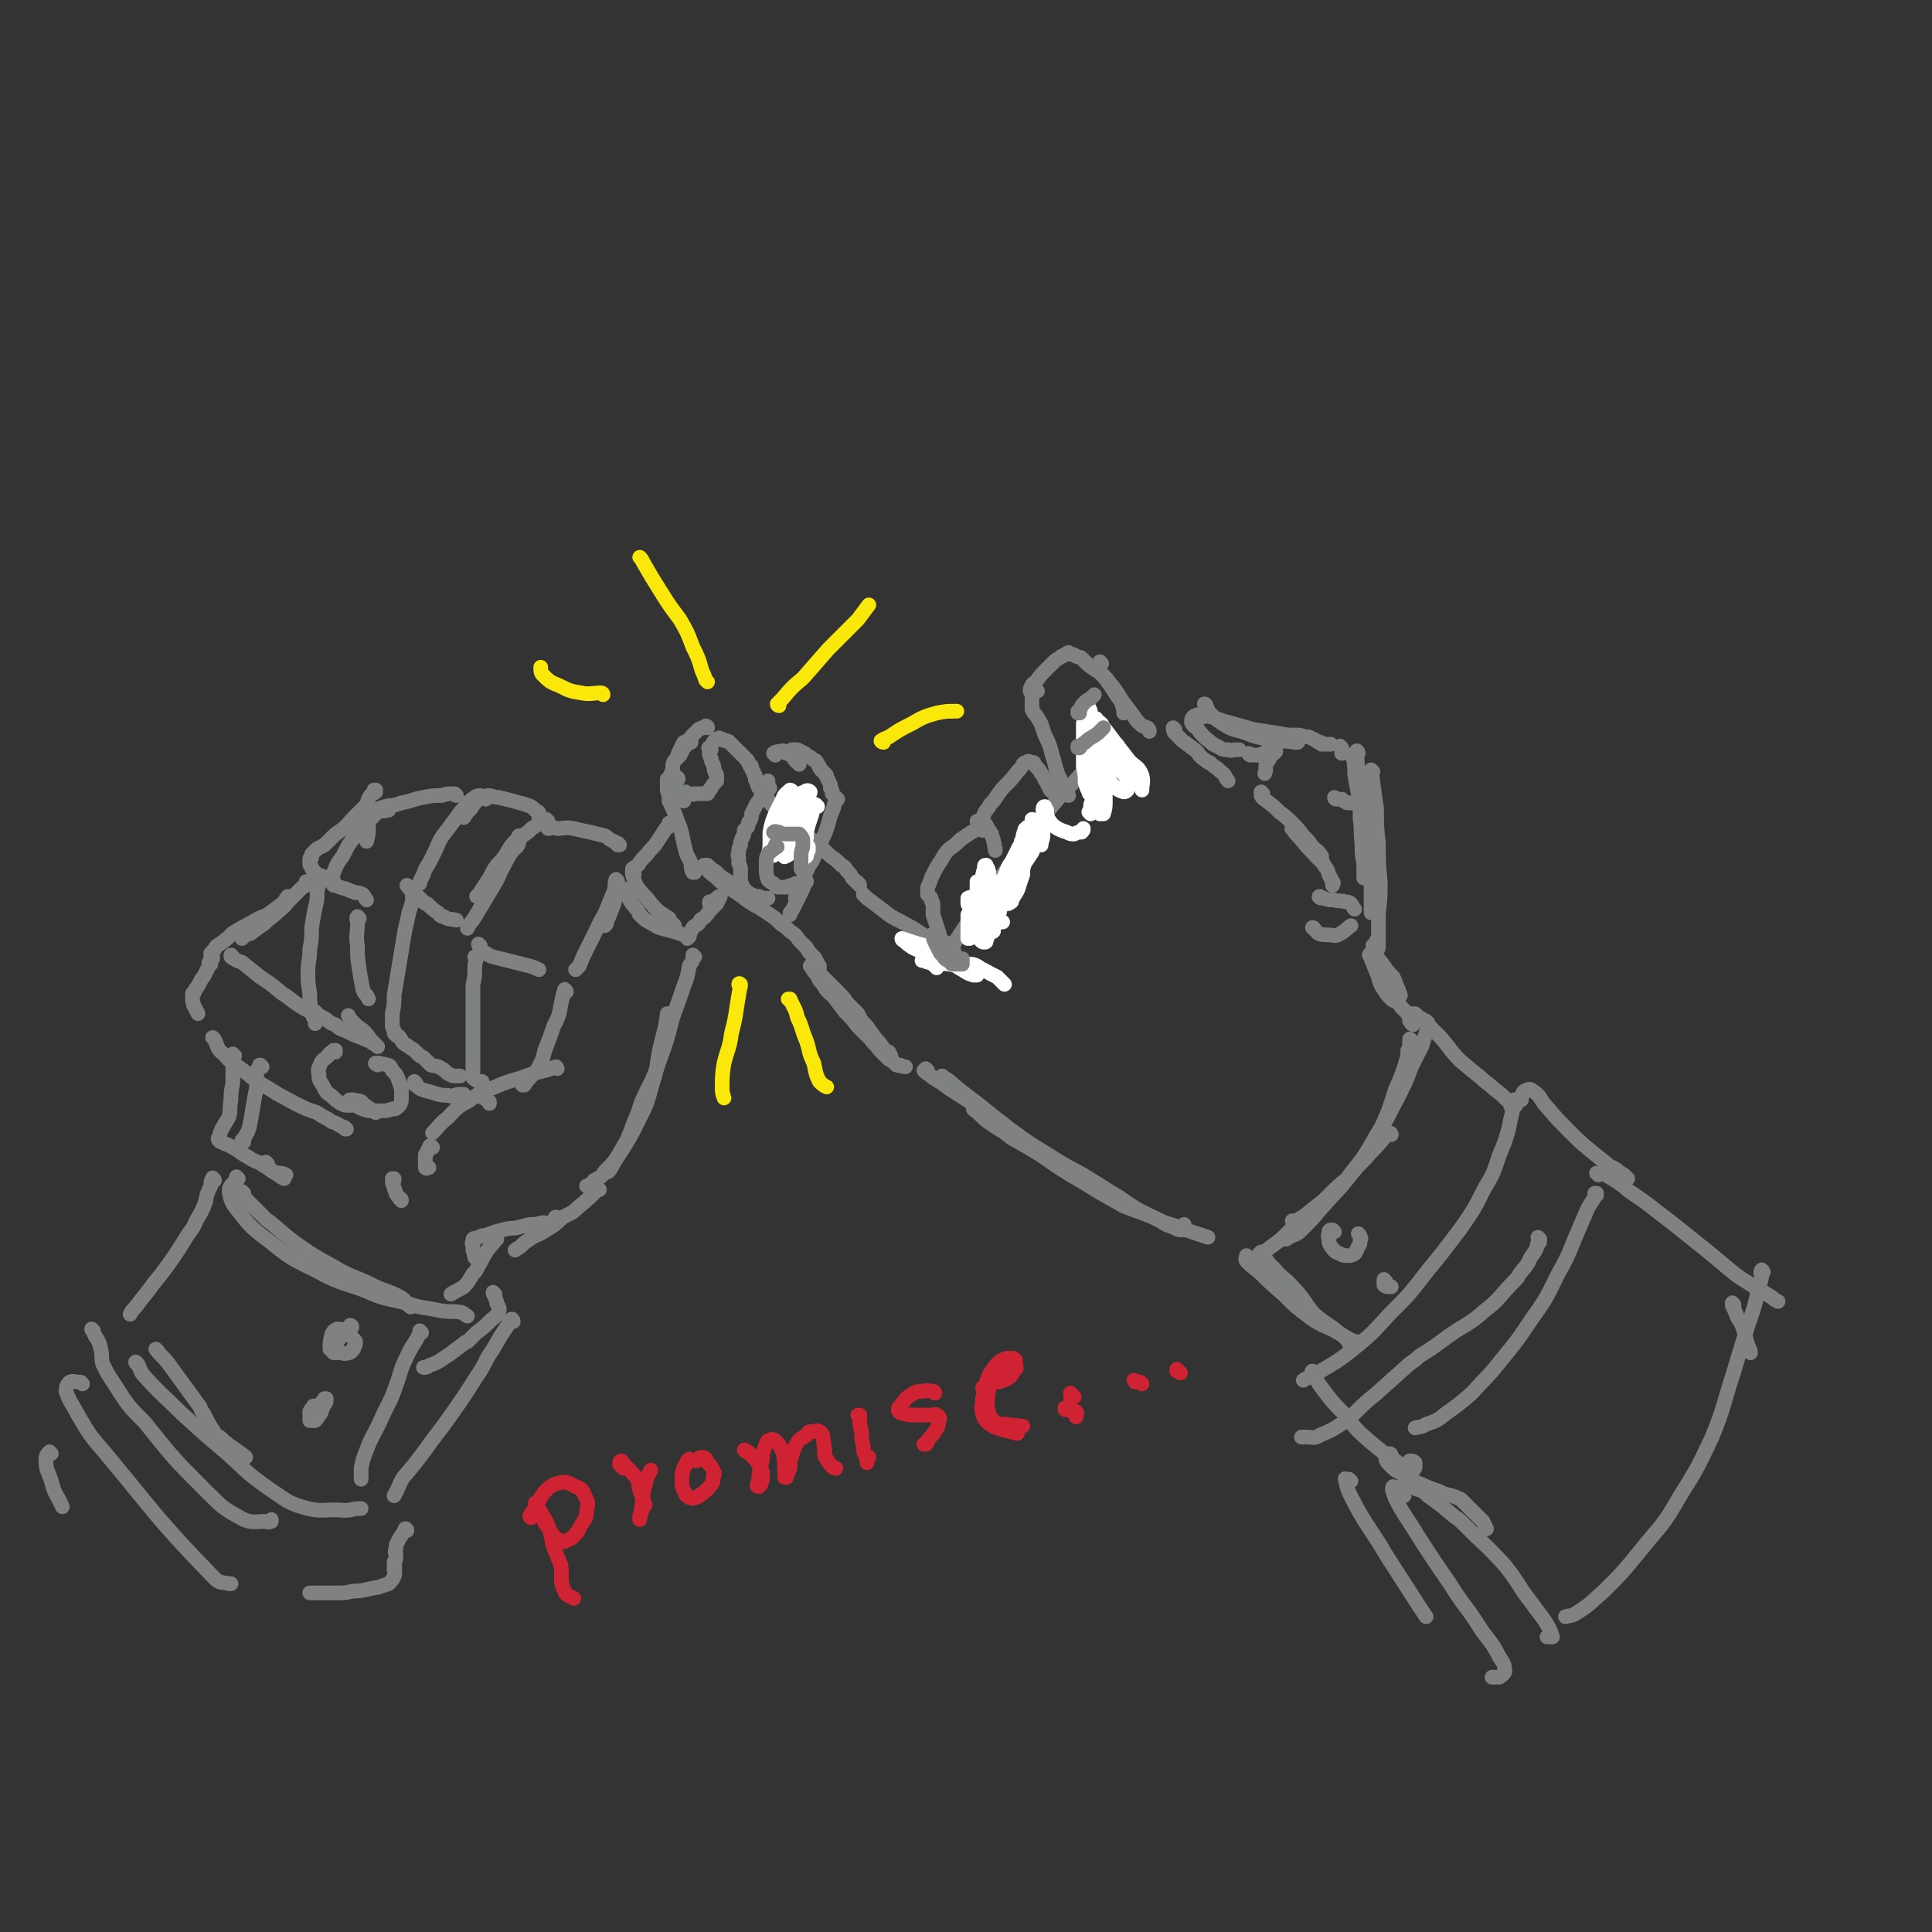 <svg viewBox='0 0 1054 1054' version='1.1' xmlns='http://www.w3.org/2000/svg' xmlns:xlink='http://www.w3.org/1999/xlink'><rect x="0" y="0" width="1054" height="1054" fill="#333333" stroke="none"/><g fill='none' stroke='rgb(128,130,130)' stroke-width='8' stroke-linecap='round' stroke-linejoin='round'><path d='M610,407c0,0 0,-1 -1,-1 0,0 1,0 0,1 -1,1 -2,0 -3,1 -4,3 -4,3 -7,5 -4,5 -4,5 -9,9 -6,7 -7,7 -13,14 -9,11 -9,12 -17,24 -11,14 -11,15 -22,29 -8,13 -9,12 -17,25 -4,5 -3,6 -6,12 0,0 0,0 0,0 '/><path d='M515,521c0,0 -1,-1 -1,-1 0,0 0,1 0,1 0,0 0,1 0,0 0,0 0,0 0,0 0,-2 0,-2 -1,-3 -1,-2 -2,-2 -4,-4 -3,-2 -3,-3 -7,-5 -4,-3 -5,-3 -10,-6 -6,-3 -6,-3 -11,-7 -4,-3 -4,-3 -8,-6 -1,-1 -1,-1 -2,-2 '/><path d='M469,483c0,0 0,-1 -1,-1 0,0 0,0 0,0 0,0 0,-1 -1,-1 -1,-1 -1,-1 -2,-2 -1,-2 -1,-2 -3,-4 -1,-2 -1,-2 -3,-3 -3,-3 -3,-3 -6,-5 -3,-3 -3,-3 -7,-6 -3,-3 -3,-3 -6,-5 -3,-2 -3,-2 -6,-4 0,0 0,0 0,-1 '/><path d='M429,447c0,0 -1,-1 -1,-1 0,0 0,0 1,0 0,0 0,0 0,0 0,1 -1,0 -1,0 0,0 1,0 1,0 0,0 0,0 -1,0 0,-1 0,-1 0,-2 -1,0 -1,0 -2,0 0,-1 0,-1 -1,-1 -1,-1 -1,-1 -1,-1 -1,-1 -1,-1 -2,-2 -1,-1 -1,-1 -2,-2 -1,-1 0,-1 -1,-2 -1,0 -1,0 -1,-1 -1,-1 -1,-1 -2,-2 0,-1 0,-1 0,-2 -1,-1 -1,0 -2,-1 -1,-2 -1,-2 -1,-4 -1,0 -1,-1 -1,-1 0,-1 0,-1 0,-2 -1,-1 -1,-1 -1,-2 -1,-1 -1,-1 -1,-3 -1,0 -1,0 -1,-1 -1,-1 -1,-1 -1,-2 -1,-1 -1,-1 -2,-2 -1,-1 -1,-1 -2,-2 -1,-1 -1,-1 -2,-2 -1,-1 -1,-1 -2,-2 -1,-1 -1,-1 -2,-2 -1,-1 -1,-1 -3,-1 -1,-1 -1,-1 -2,-1 0,0 -1,-1 -1,0 -2,0 -2,1 -3,2 0,0 0,0 0,0 '/><path d='M386,397c0,0 -1,-1 -1,-1 0,0 1,0 1,1 0,0 0,0 -1,0 0,0 0,0 0,0 0,0 0,0 -1,0 0,0 0,0 -1,0 -1,1 -1,0 -2,1 -1,1 -1,1 -2,2 -2,2 -2,2 -3,4 -1,2 -1,2 -3,4 -1,2 -1,2 -2,4 0,0 0,0 -1,1 '/><path d='M377,405c0,0 0,-1 -1,-1 0,0 0,0 0,0 -1,0 -1,0 -1,0 -1,1 -1,1 -2,1 -1,2 -1,2 -2,4 -1,2 -1,2 -2,5 -2,2 -2,2 -2,6 -1,2 -1,2 -2,5 0,3 0,3 0,5 0,2 0,2 0,4 1,2 1,2 1,3 1,1 1,1 1,2 '/><path d='M365,426c0,0 -1,-1 -1,-1 0,0 0,0 0,1 0,0 0,0 0,0 0,1 0,1 0,1 0,2 0,2 0,4 1,3 1,3 1,6 2,4 2,4 4,9 1,4 2,4 3,9 1,5 1,5 2,9 1,4 2,4 3,7 0,3 0,3 1,5 0,0 1,0 1,0 0,0 0,0 -1,0 '/><path d='M387,473c0,0 -1,-1 -1,-1 0,0 0,0 0,1 4,2 4,2 7,5 3,2 3,2 6,4 1,1 1,1 2,2 '/><path d='M386,473c0,0 -1,0 -1,-1 0,0 1,1 1,1 -1,0 -1,0 -2,-1 0,0 0,1 0,1 0,0 1,0 1,0 2,3 2,3 5,5 3,3 3,3 7,6 5,3 5,3 9,6 4,3 4,3 8,5 3,2 3,2 6,4 3,2 3,2 6,5 3,2 3,2 5,4 3,2 3,2 5,5 2,2 2,2 4,4 1,2 1,2 2,3 0,0 0,0 1,1 1,1 1,1 1,1 1,1 1,1 1,2 1,1 1,1 1,2 1,0 0,1 1,1 0,1 0,1 0,1 '/><path d='M446,528c-1,0 -1,-1 -1,-1 -1,0 0,0 0,1 0,0 0,-1 -1,0 0,0 0,0 0,0 1,1 0,1 1,1 1,2 1,2 3,3 2,2 2,2 4,4 3,3 3,3 5,5 3,3 3,3 5,6 3,3 3,3 6,6 2,4 2,4 5,7 2,3 2,3 5,7 2,2 2,2 4,5 1,1 1,1 3,2 0,1 0,1 1,2 0,0 0,0 0,0 0,0 0,0 0,0 '/><path d='M443,528c0,0 -1,-1 -1,-1 1,1 1,2 3,4 2,3 1,3 4,6 2,4 3,4 6,7 3,4 3,4 6,8 4,4 4,4 7,8 4,4 4,4 7,7 2,3 3,3 5,6 2,2 2,2 4,4 1,1 1,1 3,2 1,1 1,1 2,2 0,0 0,0 1,0 1,1 1,0 1,0 2,1 2,1 3,1 '/><path d='M520,523c0,-1 -1,-1 -1,-1 0,0 0,0 0,1 0,0 0,0 0,0 0,0 -1,0 -1,0 -1,-1 0,-1 -1,-3 -1,-2 -1,-2 -2,-3 -1,-3 -1,-3 -2,-5 -1,-4 -1,-4 -2,-7 -1,-3 -1,-3 -2,-6 0,-3 0,-3 0,-6 0,-1 -1,-1 -1,-2 0,0 0,0 0,-1 0,0 0,0 0,0 0,0 0,0 -1,-1 0,0 0,0 -1,-1 0,0 0,0 0,-1 0,-1 0,-1 0,-2 0,-1 0,-1 1,-3 1,-3 1,-3 2,-5 2,-4 2,-4 4,-7 2,-3 2,-4 5,-7 3,-2 3,-2 6,-5 3,-2 3,-2 6,-4 2,-1 2,-1 4,-3 '/><path d='M534,449c0,-1 0,-1 -1,-1 0,0 1,0 1,0 0,0 0,0 1,0 1,1 1,1 2,1 1,1 1,1 2,3 1,1 1,2 2,3 0,2 1,2 1,4 1,2 0,2 1,4 0,1 0,1 0,1 '/><path d='M536,453c0,-1 -1,-1 -1,-1 0,0 0,0 0,0 1,-4 0,-4 2,-8 1,-3 2,-2 3,-5 1,-1 1,-1 2,-2 2,-3 2,-3 5,-7 1,-1 1,-1 2,-2 3,-3 3,-3 6,-7 2,-2 2,-2 3,-4 1,-1 1,-1 2,-1 1,-1 1,-1 2,0 1,0 1,0 2,0 1,2 1,2 2,3 1,1 1,1 2,3 2,2 1,2 3,5 1,2 1,2 2,4 1,1 1,1 3,2 0,1 0,1 1,1 '/><path d='M583,434c-1,-1 -1,-1 -1,-1 -1,0 0,0 0,0 0,0 -1,0 -1,-1 -1,-2 -1,-2 -2,-4 0,-3 -1,-3 -2,-6 -1,-3 -1,-3 -2,-7 -1,-3 -1,-3 -2,-7 -1,-3 -1,-3 -3,-7 -1,-3 -1,-3 -2,-6 -1,-2 -1,-2 -3,-5 -1,-1 -1,-1 -2,-3 0,-1 0,-1 0,-3 0,-1 0,-1 0,-2 0,-1 0,-1 0,-2 0,-1 0,-1 1,-2 0,0 0,0 1,-1 0,0 0,0 1,0 '/><path d='M563,377c0,0 0,-1 -1,-1 0,0 0,1 0,1 0,-1 0,-2 1,-3 0,-1 1,-1 2,-2 3,-4 3,-4 6,-7 2,-2 2,-2 4,-4 2,-2 2,-1 4,-3 1,0 1,0 2,-1 1,0 1,-1 2,-1 0,0 0,1 1,1 2,0 2,0 3,1 2,1 2,0 3,1 2,2 2,2 4,4 3,2 3,2 6,4 3,3 3,3 5,6 2,3 2,3 4,6 1,2 2,2 3,5 1,3 1,3 1,5 '/><path d='M601,362c0,0 -1,-1 -1,-1 0,0 0,1 0,1 0,0 0,-1 0,0 0,1 -1,2 0,4 2,3 3,3 5,6 4,5 4,5 7,10 3,4 3,4 6,8 2,3 2,3 4,5 2,2 2,1 4,2 1,1 1,1 1,2 '/><path d='M641,398c0,0 -1,-1 -1,-1 0,1 0,2 1,3 2,2 2,2 4,4 4,3 4,3 8,6 2,3 2,3 5,5 1,1 1,1 2,1 3,3 3,2 6,5 3,2 2,3 4,5 '/></g>
<g fill='none' stroke='rgb(255,255,255)' stroke-width='8' stroke-linecap='round' stroke-linejoin='round'><path d='M533,496c0,-1 -1,-2 -1,-1 0,0 1,1 1,2 0,3 -1,3 0,7 0,3 0,3 1,6 0,2 0,2 1,3 1,1 1,1 2,1 1,0 1,0 1,-1 1,-2 1,-3 1,-5 0,-4 1,-4 1,-8 0,-4 0,-4 -1,-8 -1,-3 -1,-3 -2,-5 -1,-1 -2,-2 -3,-1 -1,1 -1,2 -1,4 -1,4 -1,4 -1,7 0,4 0,4 0,7 0,2 0,2 1,4 0,1 1,1 1,1 1,0 1,1 1,0 2,-1 1,-2 2,-3 1,-4 1,-4 2,-7 0,-2 0,-2 0,-4 0,-1 0,-1 0,-2 0,-3 0,-3 0,-5 0,-1 0,-2 0,-1 0,0 0,0 0,1 0,3 0,3 0,5 0,2 0,2 1,4 0,1 0,1 1,2 2,0 2,0 3,0 2,-1 1,-2 2,-4 2,-3 2,-3 3,-6 0,-2 0,-2 1,-4 0,-2 0,-2 0,-3 -1,-1 -1,-1 -3,-2 0,0 -1,0 -1,1 -1,0 -2,1 -2,2 0,2 0,2 0,3 0,2 0,3 1,5 1,1 1,1 2,2 2,0 2,0 3,0 2,-1 2,-1 2,-2 2,-4 3,-4 4,-8 1,-3 1,-3 2,-6 0,-3 0,-3 1,-6 0,-4 0,-4 1,-7 0,-3 0,-3 1,-7 0,-2 0,-2 0,-4 0,-1 0,-1 0,-1 0,-1 -1,-1 -1,0 -1,0 -1,1 -1,1 -1,3 -1,3 -1,5 -1,1 -1,1 -1,2 -1,4 -1,4 -2,7 -1,5 -1,5 -2,9 0,1 0,1 0,1 0,2 -1,3 0,3 1,0 1,-1 2,-2 3,-3 2,-3 4,-7 2,-3 2,-3 4,-6 2,-5 2,-5 3,-10 1,-2 1,-2 1,-5 0,0 1,-1 0,-1 -1,0 -1,1 -2,2 -3,2 -3,2 -5,5 -2,3 -1,3 -4,6 -2,4 -2,4 -4,8 -3,4 -2,4 -4,8 -1,2 -1,3 -2,5 0,0 -1,1 -1,1 1,0 2,0 2,-1 2,-2 2,-2 3,-5 2,-2 2,-2 4,-5 1,-1 1,-1 1,-2 0,-1 0,-1 0,-1 0,0 0,0 0,1 -2,2 -2,2 -3,5 -2,3 -2,3 -3,7 -2,3 -2,3 -3,6 -1,3 -1,3 -2,6 0,1 -1,1 -1,2 0,0 0,0 0,0 0,0 0,0 0,0 0,-3 0,-3 -1,-5 0,-3 0,-3 -1,-6 0,-3 0,-3 -1,-6 -1,-3 0,-3 -1,-6 -1,-1 -1,-2 -1,-2 -1,0 -1,0 -1,2 -1,3 -1,3 -1,6 0,4 0,4 0,9 0,4 0,4 1,9 1,4 1,4 2,8 1,1 1,1 2,2 0,1 1,0 1,0 0,-2 0,-3 0,-5 0,-4 0,-4 0,-8 -1,-3 -2,-3 -3,-7 -1,-3 -2,-3 -3,-5 -1,-1 -1,-1 -3,-2 0,0 0,0 0,0 0,3 0,3 0,5 0,3 0,4 0,7 1,3 1,3 3,6 1,2 1,2 3,3 1,1 1,1 3,2 2,0 2,0 3,-1 1,0 1,0 2,0 '/><path d='M564,451c0,0 -1,0 -1,-1 0,0 0,0 0,0 0,-2 0,-2 0,-3 0,0 0,0 0,0 0,0 0,0 0,0 1,1 1,1 2,2 0,1 1,1 1,3 1,2 1,2 1,4 1,0 0,0 0,1 1,1 1,1 1,2 0,1 0,1 0,1 0,0 0,0 0,1 0,0 0,0 0,0 0,0 0,0 0,-1 1,-3 1,-3 1,-5 0,-4 0,-4 0,-7 0,-3 0,-3 0,-6 0,-1 0,-2 1,-2 0,0 0,1 1,2 0,2 0,3 1,5 2,3 2,3 5,5 2,1 2,1 5,2 2,1 2,1 4,1 2,-1 2,-1 4,-1 1,-1 1,-1 1,-2 '/><path d='M595,444c0,0 -1,-1 -1,-1 0,0 0,0 0,0 1,-2 1,-2 1,-4 1,-3 2,-3 2,-6 1,-4 2,-4 2,-7 0,-4 0,-4 0,-8 0,-3 0,-4 -1,-7 0,-2 -1,-2 -2,-4 -1,-1 -2,-2 -3,-1 -1,0 -1,1 -1,3 -1,4 -1,4 -1,9 1,6 2,6 4,12 1,4 1,5 3,9 1,3 1,3 2,5 1,0 2,0 2,0 1,-3 1,-4 1,-7 0,-6 0,-6 0,-11 -1,-6 0,-6 -2,-12 -1,-7 -2,-6 -4,-13 -1,-5 -1,-5 -2,-10 0,-3 0,-3 -1,-5 0,0 -1,0 -1,0 -1,2 -1,3 -1,5 -1,3 -1,3 -1,7 0,4 0,4 0,9 0,6 0,6 0,11 1,5 1,5 1,9 1,3 1,3 2,5 0,1 1,2 1,1 1,0 1,-1 1,-2 1,-3 0,-3 0,-7 0,-5 1,-5 0,-10 0,-6 0,-6 -2,-11 -1,-4 -1,-4 -2,-7 -1,-1 -1,-2 -1,-1 0,1 1,2 2,4 2,5 2,5 4,10 3,6 2,7 5,13 3,4 3,4 6,7 2,2 2,2 5,3 1,0 1,0 2,-1 1,-3 0,-3 0,-6 0,-3 0,-3 -1,-6 0,-1 0,-1 -1,-2 -3,-4 -2,-4 -5,-8 -3,-5 -3,-5 -6,-9 -3,-4 -3,-4 -5,-7 -1,-1 -2,-1 -2,-1 0,2 0,3 2,5 2,5 2,5 4,9 3,4 3,4 5,8 2,3 2,3 4,6 3,2 3,2 5,5 1,0 1,0 2,0 0,0 0,0 0,0 -1,-3 0,-3 -1,-6 -2,-4 -2,-3 -4,-7 -3,-5 -4,-5 -7,-9 -2,-4 -2,-4 -4,-8 -2,-2 -2,-1 -3,-3 0,0 0,0 0,0 2,3 2,3 5,6 3,4 3,4 6,8 4,5 4,5 7,9 4,4 5,3 7,8 1,4 0,4 0,8 '/><path d='M529,494c0,0 -1,0 -1,-1 0,-1 0,-2 0,-3 1,0 1,-1 1,0 0,1 0,1 0,3 0,3 0,3 0,7 0,3 0,3 0,6 0,2 0,2 0,4 0,1 0,1 0,2 0,0 0,0 0,0 0,-1 0,-1 0,-2 -1,-2 0,-2 -1,-5 0,-2 0,-2 0,-4 0,-1 0,-2 0,-2 0,0 0,1 0,1 0,3 0,3 0,6 0,3 0,3 0,6 '/><path d='M511,528c0,0 0,-1 -1,-1 -1,-1 -1,-1 -3,-2 -1,0 -1,0 -3,-1 0,0 0,0 -1,0 0,0 1,0 1,0 2,0 2,0 5,1 4,0 4,0 9,1 4,1 4,0 8,2 3,1 3,1 5,2 1,1 1,1 2,2 0,0 0,0 0,0 -1,0 -1,0 -2,0 -3,-1 -3,-1 -6,-3 -4,-2 -4,-3 -8,-5 -5,-3 -5,-3 -9,-5 -4,-2 -4,-2 -8,-3 -2,-1 -2,-1 -4,-2 -1,0 -1,0 -1,0 1,1 1,1 2,2 4,2 4,2 9,4 6,2 6,2 12,3 5,2 5,1 10,3 3,0 3,0 5,1 2,1 1,1 3,2 0,0 1,0 0,0 0,0 -1,0 -2,0 -3,-1 -3,-1 -6,-2 -5,-2 -5,-2 -9,-4 -2,-1 -2,-1 -3,-2 -6,-3 -6,-3 -11,-5 -4,-1 -4,-1 -7,-2 -3,-1 -3,-1 -6,-2 0,0 0,1 1,1 2,2 2,2 5,4 6,3 6,2 13,5 6,2 7,2 13,3 5,2 5,2 9,3 4,2 4,1 7,3 2,1 2,1 4,2 2,2 2,2 4,4 '/></g>
<g fill='none' stroke='rgb(128,130,130)' stroke-width='8' stroke-linecap='round' stroke-linejoin='round'><path d='M512,510c0,0 -1,-1 -1,-1 0,0 0,0 0,0 0,2 0,2 0,3 0,2 0,2 1,3 0,3 0,3 1,5 2,2 2,2 3,3 1,1 1,1 3,2 0,1 0,1 1,1 1,0 1,0 2,0 0,0 0,0 0,-1 -1,-1 0,-1 -1,-2 -1,-2 -1,-2 -2,-3 -1,-2 -1,-2 -3,-4 -2,-2 -2,-2 -4,-4 -1,-1 -1,-1 -2,-2 -1,0 -1,-1 -1,0 0,1 0,2 1,4 1,2 1,2 2,4 2,3 2,3 4,5 0,0 0,0 1,0 1,1 1,2 2,2 1,1 1,1 1,1 0,0 1,0 1,0 0,0 0,0 0,-1 0,0 0,-1 0,-2 0,-1 0,-1 0,-2 -1,-2 0,-3 -2,-5 0,-1 -1,-1 -2,-1 -1,-1 -2,-1 -2,-1 -1,1 -1,2 -1,3 0,2 0,2 0,4 1,1 1,2 3,3 1,1 2,0 3,1 2,1 2,1 3,1 1,0 1,0 2,0 0,-1 0,-1 0,-2 0,0 0,0 0,-1 '/><path d='M689,433c0,0 -1,-1 -1,-1 0,0 0,1 0,2 1,2 2,2 3,3 4,3 4,3 7,6 4,3 4,3 7,6 3,3 3,3 6,7 3,3 3,3 5,6 2,2 3,2 5,5 0,1 0,1 0,3 '/><path d='M706,453c0,0 -2,-1 -1,-1 1,2 2,3 4,5 4,5 4,5 8,9 3,4 4,3 6,7 2,2 1,3 3,6 0,1 1,1 1,2 1,1 0,1 0,2 '/><path d='M658,385c0,0 0,-1 -1,-1 0,0 1,1 1,1 1,2 1,3 2,4 4,4 4,4 9,7 5,3 6,2 11,4 5,2 5,2 11,3 4,1 4,1 9,1 3,1 3,0 6,1 1,0 1,0 2,0 '/><path d='M657,391c0,0 -1,-1 -1,-1 0,0 0,0 0,0 2,1 2,0 4,1 5,1 5,2 10,3 7,2 7,2 14,4 6,1 7,1 13,2 5,1 5,1 10,1 1,0 1,0 2,0 3,1 3,1 5,1 2,1 2,1 4,2 0,0 0,0 0,0 1,1 1,1 2,1 0,0 0,0 0,0 1,0 1,0 1,1 0,0 0,0 1,0 0,0 0,0 1,0 1,0 1,0 1,0 1,0 1,0 2,0 0,0 0,0 0,0 0,0 0,0 0,0 '/><path d='M732,408c0,0 -1,-1 -1,-1 0,0 0,1 1,2 0,0 0,0 0,1 0,0 0,0 0,1 0,0 0,0 0,0 '/><path d='M738,413c0,0 0,-1 -1,-1 0,0 1,0 1,0 1,5 1,5 1,10 1,6 1,6 2,11 1,7 1,7 1,14 1,6 0,6 1,13 0,6 0,6 1,11 0,3 0,3 0,7 0,0 0,0 0,1 '/><path d='M741,411c0,-1 -1,-2 -1,-1 0,0 0,1 0,2 1,5 0,5 1,9 1,6 2,5 3,11 1,8 0,8 1,15 1,2 1,2 1,4 1,9 1,9 1,17 1,7 0,7 1,14 0,6 0,6 0,11 0,3 0,3 0,5 0,0 0,0 0,0 0,-2 0,-2 0,-5 '/><path d='M749,421c0,0 -1,-1 -1,-1 0,3 1,4 1,7 1,7 1,7 2,14 0,10 0,10 1,19 0,11 0,11 1,21 0,9 0,9 -1,17 0,6 0,6 0,13 0,3 0,3 0,6 0,1 -1,1 -1,1 0,0 0,0 0,0 0,-2 0,-2 0,-3 0,-1 0,-1 0,-2 '/><path d='M721,490c-1,0 -2,-1 -1,-1 0,0 1,1 2,1 3,1 3,1 6,1 3,1 3,0 6,1 1,0 2,0 3,1 1,1 1,2 2,3 0,0 0,0 0,0 '/><path d='M717,507c0,0 0,-1 -1,-1 0,0 1,1 1,1 1,1 1,1 2,2 2,1 2,1 5,1 3,0 4,1 6,0 4,-2 4,-3 7,-5 '/><path d='M729,436c0,0 -1,-1 -1,-1 0,0 0,1 1,1 1,0 1,0 3,0 1,1 1,1 3,2 1,0 1,0 2,0 0,0 0,0 1,0 '/><path d='M654,391c0,0 -1,-1 -1,-1 0,0 0,0 0,0 -1,1 -1,0 -2,1 -1,1 -1,1 -1,3 1,2 1,2 3,3 2,3 2,3 5,6 3,2 3,3 6,4 3,2 3,2 6,2 2,1 2,0 4,0 1,0 1,0 2,0 '/><path d='M682,412c0,0 -1,-1 -1,-1 0,0 0,0 0,0 3,1 3,1 6,1 2,-1 2,-1 4,-2 2,0 2,0 3,-1 1,0 1,0 2,0 0,0 0,1 0,1 -1,1 -1,1 -1,1 -1,1 -2,1 -2,2 -1,2 -1,2 -2,3 -1,3 0,3 -1,6 '/><path d='M506,584c0,0 -1,-1 -1,-1 0,0 0,0 0,0 0,1 0,0 0,0 -1,1 -1,1 -1,1 2,2 3,2 5,4 5,3 5,3 9,6 11,7 11,7 22,15 10,7 9,8 19,15 9,7 10,6 19,11 5,3 5,2 9,4 6,4 6,4 12,7 '/><path d='M515,588c0,0 -2,-1 -1,-1 0,0 1,1 3,2 7,6 7,6 15,12 10,8 10,8 19,15 11,8 11,8 21,14 9,6 10,6 19,11 8,5 8,5 16,10 7,4 7,5 14,9 6,3 6,3 12,6 4,3 4,2 8,4 2,1 3,1 4,1 1,0 1,-1 1,-1 0,-1 0,-1 0,-2 '/><path d='M532,606c0,0 -1,-1 -1,-1 0,0 0,0 0,0 4,3 4,4 8,7 7,5 7,4 13,9 9,5 9,5 17,10 7,5 7,5 15,10 7,4 7,4 15,9 7,4 7,4 14,8 8,3 8,3 16,6 6,3 6,3 13,5 5,2 5,2 11,4 3,1 3,1 6,2 '/><path d='M420,430c0,0 -1,-1 -1,-1 0,0 0,0 0,0 0,0 0,0 0,0 0,-1 0,-1 0,-1 0,-1 0,-1 0,-1 0,0 0,0 0,-1 0,0 0,0 0,0 0,0 0,0 0,0 0,1 0,1 0,1 -1,2 -1,2 -1,3 -1,2 -1,1 -2,3 -1,2 -1,2 -2,4 -1,1 -1,1 -2,3 -1,2 -1,2 -2,4 0,2 0,2 -1,4 -1,1 -1,1 -1,3 -1,1 -1,1 -2,2 0,2 0,2 -1,4 -1,2 -1,2 -1,4 -1,2 -1,2 -1,4 -1,2 0,2 0,3 0,2 0,2 0,3 1,2 1,2 1,4 0,2 0,2 0,3 0,2 0,2 0,4 1,0 0,1 1,1 0,1 0,1 1,2 2,2 2,2 4,3 2,1 2,1 4,1 2,1 3,1 5,1 '/><path d='M423,412c0,0 -1,-1 -1,-1 0,0 0,0 1,0 0,0 -1,0 -1,0 1,-1 2,-1 3,-1 1,0 2,-1 3,0 2,1 2,1 4,2 1,2 1,2 2,3 1,1 1,1 2,2 '/><path d='M429,411c0,0 -1,-1 -1,-1 0,0 1,0 1,0 2,0 1,0 3,-1 2,0 2,0 3,0 2,1 2,1 4,2 1,1 1,1 3,2 1,1 1,1 3,2 1,1 1,2 2,3 0,1 0,1 1,2 0,0 0,0 0,0 1,1 1,1 2,2 1,1 1,1 1,2 1,2 1,2 2,4 0,1 0,1 0,2 1,1 1,1 1,2 0,0 0,0 0,1 '/><path d='M457,436c-1,0 -1,-1 -1,-1 -1,0 0,0 0,1 0,0 0,0 0,1 -1,2 -1,2 -1,3 -1,3 -1,3 -2,5 -1,4 -1,4 -2,7 -1,3 -1,3 -3,7 -1,4 -1,4 -3,7 -2,4 -2,4 -4,7 -1,3 -2,3 -3,7 -1,2 -1,2 -2,4 -1,2 -1,2 -1,4 0,1 0,1 -1,1 0,1 0,1 0,1 0,1 0,1 0,1 '/><path d='M440,481c0,-1 -1,-2 -1,-1 0,0 0,1 0,2 -1,3 -1,3 -2,5 -1,2 -1,2 -2,4 -1,2 -1,2 -2,4 -1,2 -1,2 -2,3 0,1 0,1 0,1 '/></g>
<g fill='none' stroke='rgb(255,255,255)' stroke-width='8' stroke-linecap='round' stroke-linejoin='round'><path d='M446,440c0,0 -1,-1 -1,-1 0,0 0,1 0,1 0,0 -1,-1 -1,-1 -1,-1 -1,-1 -2,-1 -2,0 -3,-1 -4,0 -2,2 -2,3 -4,6 -3,4 -3,4 -5,9 -2,4 -3,4 -4,8 0,2 0,3 0,4 1,0 2,0 3,-1 2,-2 2,-2 4,-5 2,-4 2,-4 4,-9 2,-4 2,-4 4,-9 1,-3 1,-3 1,-7 1,-1 1,-2 1,-2 -1,-1 -2,-1 -3,0 -3,1 -3,1 -6,3 -2,3 -2,3 -4,6 -3,3 -3,3 -4,6 -2,3 -2,3 -3,7 0,1 0,2 -1,3 0,1 0,1 1,1 1,-1 2,-1 3,-4 3,-3 3,-3 4,-7 1,-1 1,-1 1,-3 1,-3 1,-3 2,-6 0,-1 0,-1 0,-1 0,-3 0,-3 0,-5 0,0 0,-1 -1,-1 0,0 0,0 0,0 -2,2 -3,2 -4,5 -2,4 -2,4 -4,8 -2,5 -2,5 -3,10 0,3 0,3 0,7 0,3 -1,3 0,5 1,1 2,1 3,0 3,-1 3,-2 5,-5 3,-4 3,-4 6,-8 3,-4 3,-4 5,-8 1,-3 1,-3 2,-6 1,-1 1,-3 1,-2 -1,0 -2,1 -3,2 -2,3 -2,3 -4,7 -1,3 -1,3 -2,6 -2,5 -1,5 -3,10 -1,2 -1,2 -2,5 0,0 0,1 0,0 1,0 2,0 3,-2 2,-2 2,-2 4,-5 2,-4 2,-4 4,-8 1,-2 1,-2 3,-5 0,-1 0,-2 1,-3 0,0 0,0 0,0 -1,3 -1,3 -2,6 -1,4 -1,3 -1,7 -1,3 -1,3 -1,6 0,2 0,2 0,4 0,0 0,0 0,0 0,1 0,1 1,0 0,-1 0,-1 1,-3 0,-1 0,-1 0,-1 0,-1 0,-1 0,-1 '/></g>
<g fill='none' stroke='rgb(128,130,130)' stroke-width='8' stroke-linecap='round' stroke-linejoin='round'><path d='M366,450c0,0 -1,-1 -1,-1 0,0 0,0 0,0 0,1 0,1 0,2 -2,1 -2,1 -3,3 -2,3 -2,3 -4,6 -2,3 -3,3 -5,6 -3,3 -3,3 -5,6 -1,1 -2,1 -3,2 0,0 0,0 0,1 '/><path d='M346,477c0,0 -1,-1 -1,-1 0,0 0,0 0,1 1,3 1,3 2,6 3,4 3,4 6,7 3,4 3,4 6,7 3,2 3,2 6,4 1,2 1,2 3,4 '/><path d='M343,486c0,0 -1,-1 -1,-1 0,2 1,3 1,5 2,4 3,4 5,7 1,1 0,1 1,2 3,3 3,3 7,5 3,2 3,2 7,3 4,1 4,1 7,2 3,1 3,1 6,2 '/><path d='M337,486c0,0 -1,-1 -1,-1 -1,3 0,4 -1,8 -2,5 -2,5 -4,10 0,1 0,1 -1,2 '/><path d='M337,481c0,0 -1,-2 -1,-1 -1,2 0,3 -1,6 -2,5 -2,5 -4,10 -2,5 -3,5 -5,10 -3,6 -3,6 -6,12 -2,4 -2,4 -4,9 -1,1 -1,1 -2,2 '/><path d='M338,461c0,0 -1,-1 -1,-1 0,0 1,1 0,1 -1,-1 -1,-1 -2,-2 -3,-1 -3,-2 -5,-3 -4,-1 -4,-1 -8,-2 -5,-1 -5,-1 -9,-2 -5,-1 -5,0 -9,0 -3,-1 -3,0 -5,0 '/><path d='M299,448c0,0 -1,-1 -1,-1 -1,0 -1,1 -2,2 -3,1 -3,1 -6,3 -2,2 -2,2 -5,4 -2,1 -2,1 -4,3 -3,3 -3,4 -5,7 -2,3 -2,3 -5,6 -2,3 -2,3 -4,7 -2,3 -2,3 -4,6 -1,2 -1,2 -3,4 '/><path d='M284,457c0,0 -1,-1 -1,-1 0,1 0,2 0,4 -1,3 -2,2 -4,5 -2,3 -2,3 -4,7 -3,5 -2,5 -5,10 -3,5 -3,5 -6,10 -3,5 -3,5 -6,10 -2,2 -2,3 -3,4 0,1 0,0 0,0 '/><path d='M295,448c-1,0 -1,-1 -1,-1 0,0 0,0 0,0 0,0 0,0 0,0 0,0 0,0 0,-1 1,-1 1,-1 0,-2 0,-1 0,-1 -2,-2 -2,-2 -2,-2 -5,-3 -3,-1 -4,-1 -7,-2 -4,-1 -4,-1 -8,-2 -3,0 -3,-1 -6,-1 -2,1 -3,1 -5,2 -2,2 -2,2 -4,5 -2,2 -2,2 -4,5 '/><path d='M265,436c0,0 0,-1 -1,-1 0,0 0,0 0,0 -1,0 -1,-1 -2,-1 -1,0 -2,0 -3,1 -3,2 -3,2 -5,5 -3,3 -3,3 -5,6 -3,4 -3,4 -6,8 -3,4 -3,4 -5,9 -2,4 -2,4 -4,8 -2,3 -2,3 -3,6 -1,2 -1,2 -2,4 0,0 0,0 0,1 0,0 0,0 0,0 '/><path d='M249,434c0,0 -1,-1 -1,-1 0,0 1,1 1,1 -1,0 -1,-1 -2,-1 -3,0 -3,0 -6,1 -5,0 -5,0 -10,1 -6,1 -6,2 -12,3 -5,2 -5,1 -9,2 -3,1 -3,1 -6,2 -1,2 -2,2 -2,4 -1,3 -1,3 -1,6 0,3 0,3 -1,7 '/><path d='M212,442c0,0 0,-1 -1,-1 0,0 0,1 0,1 -2,1 -3,0 -5,1 -3,3 -3,3 -6,6 -4,4 -4,4 -7,8 -3,4 -3,4 -6,10 -3,4 -3,4 -5,9 -1,3 0,3 0,7 '/><path d='M589,389c0,0 -1,0 -1,-1 0,0 0,1 0,1 2,-2 1,-3 3,-5 2,-2 2,-2 4,-3 1,-1 1,-1 2,-2 '/><path d='M589,408c0,0 -1,-1 -1,-1 0,0 0,1 0,1 2,-1 2,-2 4,-3 3,-3 3,-2 7,-5 1,-1 1,-1 3,-3 '/><path d='M750,517c-1,-1 -1,-2 -1,-1 0,1 0,2 2,5 1,3 2,3 4,6 2,3 2,3 5,6 1,2 1,2 2,5 1,2 1,2 2,5 0,0 0,0 0,0 '/><path d='M748,522c0,-1 -1,-2 -1,-1 0,0 1,1 1,2 2,5 2,5 4,10 1,4 1,4 3,7 2,3 2,3 4,5 1,1 2,1 4,2 1,2 1,2 3,4 1,1 1,1 2,2 0,1 1,1 1,2 0,0 0,0 0,1 0,0 0,0 0,1 1,0 1,0 1,0 0,1 0,1 0,1 0,1 0,0 1,1 '/><path d='M770,568c0,0 -1,-2 -1,-1 0,1 0,2 0,4 0,1 0,1 -1,2 0,2 0,2 0,3 -3,10 -3,10 -7,19 -3,10 -3,10 -7,19 -5,10 -6,10 -11,19 -2,2 -2,2 -3,4 -4,5 -4,5 -8,10 -7,7 -7,6 -14,12 -5,4 -6,4 -11,7 -1,0 -1,0 -2,0 '/><path d='M779,558c0,0 -1,-1 -1,-1 0,1 1,2 1,3 -1,5 -2,5 -3,10 -3,6 -3,6 -6,12 -3,8 -3,8 -7,16 -6,11 -5,11 -12,21 -6,11 -6,11 -14,21 -7,10 -8,10 -16,19 -5,6 -5,6 -11,12 -3,3 -3,2 -7,4 -1,1 -1,1 -2,1 0,0 0,0 0,-1 '/><path d='M772,554c0,0 -1,-1 -1,-1 0,0 0,0 1,0 0,1 0,0 0,0 2,2 2,2 4,3 5,5 5,5 10,10 6,7 5,7 11,13 6,5 6,5 11,9 3,3 4,3 7,6 4,3 4,3 7,6 2,1 2,1 3,3 1,0 1,0 2,0 0,1 0,1 0,0 -1,0 -1,0 -3,0 '/><path d='M827,601c0,0 -1,-1 -1,-1 0,0 0,0 0,0 0,1 0,1 0,1 -1,3 -1,3 -1,6 -1,4 -1,4 -2,9 -2,7 -2,7 -5,14 -3,9 -3,10 -8,18 -6,12 -6,12 -13,22 -9,12 -9,12 -18,23 -10,13 -10,13 -21,24 -10,11 -10,11 -21,20 -9,7 -10,7 -20,13 -3,2 -3,1 -6,3 '/><path d='M759,619c0,0 0,-1 -1,-1 -2,1 -2,2 -4,4 -4,5 -5,5 -9,10 -5,5 -5,5 -10,11 -5,4 -5,4 -10,9 -1,1 -1,1 -3,3 -6,5 -7,5 -13,11 -5,5 -5,5 -10,10 -4,3 -4,3 -8,6 -1,2 -1,2 -3,3 0,0 0,0 -1,0 0,0 0,0 0,0 0,0 0,0 0,0 0,-1 0,-1 0,-1 1,-1 1,-1 1,-1 1,1 1,1 2,3 2,3 2,3 5,6 5,6 6,5 11,11 6,6 5,7 11,14 5,4 5,4 11,8 3,3 3,2 6,5 1,1 1,1 2,3 '/><path d='M681,686c0,0 -1,-1 -1,-1 0,1 -1,2 0,3 3,3 3,3 7,6 6,6 6,6 13,12 7,7 7,7 15,13 7,5 8,4 15,8 5,3 5,3 9,5 1,0 1,0 2,0 '/><path d='M728,672c0,0 -1,-1 -1,-1 0,0 1,1 0,1 0,0 0,-1 -1,-1 0,0 -1,0 -1,1 0,2 -1,2 0,4 0,2 0,3 2,5 1,2 2,2 4,3 2,1 2,1 4,1 2,0 2,0 4,-1 1,-1 1,-2 2,-4 1,-1 1,-2 1,-3 0,-1 1,-1 0,-2 0,-1 0,-1 -1,-2 0,0 0,0 0,0 '/><path d='M756,699c0,0 -1,-1 -1,-1 0,1 0,2 0,3 1,1 1,1 3,1 0,0 0,0 1,0 '/><path d='M830,600c0,0 0,-1 -1,-1 0,0 1,0 1,0 1,-2 0,-3 2,-4 2,-1 3,-1 4,0 5,3 4,5 8,9 6,7 6,7 12,13 6,6 6,6 12,11 5,4 5,4 10,8 4,2 4,2 7,5 2,1 2,1 3,2 0,0 0,0 0,0 -1,-1 -1,-1 -2,-2 -1,-1 -1,0 -2,-1 '/><path d='M871,652c0,0 -1,-1 -1,-1 0,0 1,0 1,0 -3,6 -4,6 -6,11 -3,7 -3,7 -6,14 -4,10 -4,10 -9,19 -6,12 -6,13 -14,24 -8,12 -8,12 -17,23 -7,9 -8,9 -16,18 -7,6 -7,6 -14,11 -5,4 -5,4 -11,6 -3,2 -3,1 -6,2 '/><path d='M840,676c0,0 -1,-1 -1,-1 0,0 1,1 1,2 0,1 0,1 -1,1 -1,4 -1,4 -4,8 -2,5 -3,5 -6,9 -1,2 -1,2 -3,4 -8,8 -7,9 -16,16 -9,8 -10,7 -20,14 -8,6 -8,6 -16,11 -2,2 -2,2 -5,4 -9,8 -9,8 -19,17 -9,7 -8,8 -17,15 -6,4 -6,4 -13,7 -3,2 -4,1 -7,1 -2,0 -2,0 -3,0 '/><path d='M717,749c0,0 -2,-1 -1,-1 2,4 2,5 5,9 6,8 6,8 13,15 6,8 6,8 14,15 6,5 6,5 12,9 4,3 4,3 8,5 1,1 2,1 3,1 1,-1 1,-1 1,-2 0,-1 0,-1 0,-2 -1,-1 -1,-1 -3,-1 '/><path d='M759,794c0,0 -1,-1 -1,-1 0,0 1,0 1,1 -1,0 -2,0 -3,1 0,1 0,2 2,4 3,3 3,3 7,5 5,4 6,4 11,6 6,3 6,2 12,5 4,1 5,1 9,3 3,3 3,3 6,6 3,3 3,3 6,6 1,2 1,2 2,4 '/><path d='M872,641c0,0 -1,-1 -1,-1 0,0 0,0 0,0 1,0 1,0 2,0 1,0 2,0 3,1 7,4 7,4 13,9 12,8 11,8 23,17 10,8 10,8 20,16 6,5 6,5 12,10 5,4 5,4 10,7 6,4 7,4 13,8 1,1 1,1 3,2 '/><path d='M946,712c0,0 -1,-2 -1,-1 0,1 0,2 1,3 1,3 1,2 2,5 2,3 2,3 3,6 2,5 1,5 3,10 0,1 1,1 1,3 '/><path d='M962,694c0,0 -1,-2 -1,-1 -1,1 0,2 0,4 -2,8 -2,8 -4,16 -6,18 -6,18 -11,35 -6,18 -5,19 -12,36 -8,17 -8,17 -18,33 -9,16 -10,15 -22,30 -9,11 -9,11 -19,21 -7,6 -7,7 -15,12 -3,2 -3,1 -6,2 '/><path d='M766,812c0,0 -2,-1 -1,-1 0,-1 1,-1 2,-1 4,1 4,2 8,3 2,1 2,1 4,3 7,5 7,5 14,11 3,2 3,2 6,5 11,11 11,10 22,22 8,10 7,11 15,21 4,6 5,6 9,13 1,2 1,2 2,5 0,0 0,0 -1,0 -1,0 -1,0 -2,0 '/><path d='M766,816c0,0 0,-1 -1,-1 -2,-2 -4,-4 -5,-4 -1,1 0,3 1,6 5,10 6,10 12,20 9,14 9,14 18,27 8,13 9,12 17,25 5,7 6,7 10,15 2,3 3,4 3,8 -1,2 -2,2 -3,3 -2,0 -2,0 -4,0 '/><path d='M737,808c0,0 0,0 -1,-1 0,0 1,1 1,1 -1,0 -4,-2 -3,-1 1,7 3,9 7,17 7,12 8,12 15,24 9,14 9,14 18,28 2,3 2,3 4,6 '/><path d='M262,516c0,0 -1,-1 -1,-1 0,0 0,1 1,2 1,2 1,2 3,3 3,2 4,2 8,3 4,1 4,1 8,2 4,1 4,1 8,2 3,1 3,1 5,2 '/><path d='M260,523c0,0 -1,-1 -1,-1 0,0 1,0 1,0 0,1 0,1 0,1 -1,3 -1,3 -1,5 0,5 0,5 -1,9 0,7 0,7 0,14 0,8 0,8 0,16 0,7 0,7 0,13 0,4 0,4 0,8 1,1 1,1 3,2 1,0 1,0 2,0 '/><path d='M309,541c0,0 -1,-2 -1,-1 -1,3 -1,4 -2,8 -1,6 -1,6 -4,12 -2,6 -2,6 -4,11 -2,5 -1,5 -3,9 -2,4 -2,4 -5,7 -2,2 -2,2 -4,5 -1,0 -1,0 -1,0 '/><path d='M263,598c0,0 0,0 -1,-1 0,0 1,1 1,1 0,0 -1,0 -1,0 1,0 1,1 2,1 1,1 2,1 3,2 0,0 0,0 0,1 '/><path d='M223,484c0,0 -1,-1 -1,-1 0,0 0,0 0,0 1,1 1,2 3,3 3,3 3,3 6,6 1,1 1,1 2,1 3,3 3,3 6,5 1,1 1,2 3,2 3,2 3,1 7,2 '/><path d='M226,489c0,0 -1,-2 -1,-1 0,1 0,2 0,4 -1,3 -1,3 -2,6 -1,5 -1,5 -2,9 -1,6 -1,6 -2,12 -1,6 -1,6 -2,12 -1,6 -1,6 -2,12 0,5 0,5 -1,10 0,4 0,4 0,7 0,1 1,1 1,3 0,1 0,1 1,1 0,1 0,1 1,1 0,1 1,0 1,1 1,1 1,2 2,3 1,1 2,1 3,2 1,1 2,1 3,2 1,1 1,1 2,2 1,1 1,1 3,2 2,2 2,2 4,4 3,1 3,0 6,2 2,1 2,2 4,3 2,1 2,1 3,1 2,0 2,0 3,0 0,0 0,0 0,0 '/><path d='M227,591c0,0 -1,-1 -1,-1 0,0 0,1 0,1 1,1 0,1 1,1 2,2 2,2 5,3 4,1 4,1 7,2 4,1 4,0 7,1 2,0 2,-1 5,-1 1,0 1,0 2,0 '/><path d='M205,432c0,0 -1,-1 -1,-1 0,0 1,0 1,0 0,1 0,1 0,1 -1,1 -2,1 -3,2 -2,3 -1,4 -3,6 -3,3 -3,3 -6,6 -3,3 -3,4 -7,7 -3,2 -3,2 -5,4 -2,2 -2,2 -4,4 -2,1 -2,1 -4,2 -1,1 -1,1 -2,2 0,0 0,0 -1,1 0,1 0,1 0,2 -1,0 -1,0 -1,1 0,1 0,1 0,2 0,1 0,1 1,2 0,1 0,1 1,2 2,2 2,2 5,3 3,2 3,2 6,4 3,2 3,2 7,3 2,1 2,1 5,2 2,0 2,0 4,1 1,1 1,2 2,3 0,0 0,0 0,0 '/><path d='M174,480c0,0 -1,-1 -1,-1 0,0 1,1 1,1 0,3 0,3 -1,6 0,5 0,5 -1,9 -1,5 -1,5 -2,11 0,6 0,6 -1,12 0,6 -1,6 -1,12 0,6 0,6 1,12 0,5 0,5 1,10 1,3 1,3 2,5 0,1 0,1 0,1 0,0 0,1 0,0 0,0 0,0 0,-1 0,-1 0,-1 0,-2 0,-1 0,-1 0,-2 0,-1 0,-1 0,-1 0,0 0,0 0,0 2,2 2,2 4,3 4,2 3,3 7,4 3,3 3,2 7,4 4,2 4,2 7,3 2,1 2,1 5,2 1,1 1,1 3,2 1,1 1,1 1,1 0,0 0,0 0,0 0,0 0,0 0,0 -2,-2 -2,-2 -4,-4 -2,-3 -2,-3 -4,-5 -3,-2 -3,-2 -5,-4 -2,-2 -2,-2 -3,-4 '/><path d='M196,501c0,0 -1,-1 -1,-1 -1,1 0,2 0,4 0,6 -1,6 0,12 0,6 0,6 1,13 1,6 1,6 2,11 1,3 2,2 3,5 '/><path d='M168,482c0,0 0,-1 -1,-1 0,1 0,1 0,2 -2,1 -2,1 -3,2 -3,3 -3,3 -5,5 -4,4 -3,4 -7,7 -4,4 -4,3 -8,7 -3,2 -3,2 -7,5 -1,1 -2,0 -3,1 -1,1 -1,1 -2,2 '/><path d='M158,490c0,0 -1,-1 -1,-1 -1,1 -1,2 -3,4 -4,3 -4,3 -8,6 -5,2 -5,2 -10,5 -4,2 -4,2 -9,5 -3,3 -3,3 -7,6 -2,1 -2,1 -3,3 -1,1 -1,1 -2,2 0,1 0,1 0,1 0,0 0,0 0,0 0,0 0,0 1,1 0,0 0,0 0,1 0,0 0,0 0,0 '/><path d='M127,522c0,0 -1,0 -1,-1 0,0 0,1 0,1 3,2 3,2 6,3 5,4 5,4 10,8 6,4 6,4 12,9 5,3 5,4 10,7 3,2 4,2 7,4 0,0 0,1 0,2 1,0 1,0 2,0 '/><path d='M115,526c0,0 0,-1 -1,-1 0,0 1,1 0,2 -1,2 -1,2 -2,4 -1,2 -1,2 -2,3 -1,2 -1,2 -2,4 -1,1 -1,1 -2,3 0,1 0,1 -1,1 0,1 0,1 0,1 0,1 0,1 0,1 0,0 0,0 0,0 0,1 0,1 0,1 0,1 0,1 0,1 1,2 0,2 1,3 1,2 1,2 2,4 '/><path d='M117,567c0,0 -1,-1 -1,-1 0,0 0,0 1,1 2,4 1,5 5,8 5,6 6,5 12,10 6,5 6,5 13,9 6,4 7,4 14,8 6,3 6,3 12,5 4,3 4,2 8,5 4,1 3,2 7,3 0,1 0,1 1,1 '/><path d='M183,574c0,0 -1,-1 -1,-1 0,0 1,0 1,0 -2,1 -3,1 -4,3 -2,2 -3,2 -4,4 -1,3 -2,3 -1,6 0,3 0,3 2,6 2,4 2,4 5,6 2,2 2,2 5,4 2,1 2,1 4,1 2,0 2,0 3,0 2,0 2,-1 4,-2 '/><path d='M206,581c0,0 -2,-1 -1,-1 0,0 1,0 2,0 2,1 2,0 4,1 2,0 2,1 3,3 2,2 2,2 3,4 1,3 1,3 2,6 0,2 0,3 0,5 0,2 0,2 -1,4 -2,2 -2,2 -4,2 -3,1 -3,1 -6,1 -4,0 -4,0 -7,0 -3,-1 -4,-1 -7,-3 -2,-1 -2,-1 -3,-2 0,0 -1,-1 0,-1 0,0 1,0 2,0 2,1 2,0 4,1 2,2 2,2 5,4 1,1 1,1 3,2 '/><path d='M388,493c0,0 -1,-1 -1,-1 0,0 0,0 0,1 0,0 0,0 0,0 1,-1 1,-1 2,-1 1,-1 1,-1 2,-2 1,-1 1,-1 2,-1 0,0 0,0 0,0 -1,2 -1,2 -2,4 -2,2 -2,2 -4,4 -2,3 -2,3 -5,5 -1,3 -2,2 -4,4 -1,2 -1,2 -2,4 0,1 0,1 -1,2 '/><path d='M379,522c0,0 -1,-1 -1,-1 0,0 0,1 0,1 0,3 -1,3 -2,5 -1,6 -1,6 -3,11 -3,9 -3,9 -6,17 -3,12 -3,12 -7,23 -4,12 -5,12 -10,23 -1,3 -1,3 -2,6 -3,7 -3,8 -6,15 -4,7 -4,7 -8,14 -1,2 -1,2 -2,3 -1,1 -1,0 -2,1 '/><path d='M365,554c-1,0 -1,-1 -1,-1 0,0 0,0 0,0 -1,9 -2,10 -4,19 -2,9 -1,10 -4,19 -3,11 -3,11 -8,21 -4,8 -4,8 -9,16 -4,6 -4,6 -9,11 -2,3 -2,3 -6,5 -1,2 -1,1 -3,3 -1,0 -1,0 -1,0 '/><path d='M304,583c0,0 -1,-1 -1,-1 0,0 1,0 0,0 -7,3 -8,2 -16,5 -8,3 -8,2 -17,6 -8,3 -8,3 -15,8 -6,3 -6,4 -11,9 -4,3 -4,4 -8,8 '/><path d='M236,626c0,0 -1,-1 -1,-1 -1,0 0,0 -1,1 0,1 0,1 -1,2 0,1 0,1 -1,2 0,2 0,2 0,4 0,2 0,2 0,3 1,1 1,0 2,0 '/><path d='M215,644c0,0 -1,-1 -1,-1 0,0 0,0 1,0 0,0 0,0 0,1 0,0 -1,0 -1,1 1,3 1,3 2,6 1,2 1,1 2,3 1,0 1,0 1,1 '/><path d='M143,582c-1,0 -1,-1 -1,-1 -1,0 0,0 0,1 -1,1 -1,1 -2,2 0,4 0,4 0,9 -1,5 -1,5 -2,11 -1,6 -1,6 -2,11 -1,3 -1,3 -3,6 0,1 0,2 0,2 -1,0 -1,0 -1,-1 '/><path d='M128,576c0,0 -1,-1 -1,-1 0,0 0,0 0,0 1,3 0,4 0,7 0,4 0,4 0,9 -1,5 -1,5 -1,9 -1,5 0,5 -1,9 -2,4 -2,3 -4,7 -1,2 -1,2 -1,4 -1,0 0,0 -1,1 0,0 0,0 0,0 0,1 0,1 1,1 0,1 0,1 1,1 3,2 3,1 6,3 4,2 4,3 8,5 4,3 5,2 9,5 4,2 4,3 8,5 1,1 1,1 3,2 '/><path d='M146,635c0,0 0,0 -1,-1 0,0 0,1 0,1 0,0 0,0 0,0 0,1 0,1 0,1 2,2 2,2 4,3 1,1 1,0 2,1 3,0 3,0 5,1 '/><path d='M327,649c0,0 -1,0 -1,-1 0,0 1,1 0,1 -5,5 -5,5 -11,10 -3,3 -4,3 -8,5 -4,4 -4,4 -9,7 -4,3 -5,2 -9,5 -3,2 -3,2 -5,4 -1,1 -2,1 -3,2 0,0 0,0 0,0 '/><path d='M304,665c0,0 -1,-1 -1,-1 0,0 1,0 0,0 -1,2 -1,2 -3,3 -2,1 -2,0 -4,0 -4,1 -4,1 -7,1 -4,1 -4,1 -8,2 -3,0 -3,0 -7,1 -4,1 -4,1 -9,3 -2,0 -2,0 -4,1 -2,1 -2,0 -3,1 0,0 0,0 0,1 0,0 0,0 0,0 0,1 -1,1 0,2 0,2 0,2 0,3 1,2 0,2 1,3 0,1 0,1 0,1 0,0 0,0 0,0 '/><path d='M271,676c0,-1 0,-2 -1,-1 0,0 0,1 0,2 -2,3 -2,2 -4,5 -2,3 -2,3 -4,7 -2,3 -1,3 -4,6 -2,3 -2,4 -5,7 -3,2 -4,2 -7,4 '/><path d='M133,651c0,0 -1,-1 -1,-1 0,0 0,0 0,0 0,0 0,0 0,0 1,2 1,3 3,5 5,5 5,5 10,10 8,6 8,7 16,13 10,7 10,7 21,13 10,6 11,5 21,10 8,4 9,3 16,7 3,2 2,3 5,5 '/><path d='M130,643c0,0 -1,0 -1,-1 0,0 0,1 0,1 -1,3 -4,3 -4,7 1,6 2,7 6,12 7,9 8,9 17,16 11,9 12,9 24,15 13,7 13,6 27,11 11,5 11,4 23,7 9,3 9,2 18,4 6,1 6,0 12,1 2,1 1,1 3,2 '/><path d='M270,706c0,0 -1,-1 -1,-1 0,1 0,1 1,2 0,0 0,0 0,0 0,2 1,2 1,4 1,2 2,3 1,5 -2,3 -3,3 -5,5 -3,3 -3,3 -7,6 -2,2 -2,2 -5,5 -1,0 -1,0 -2,1 -4,3 -4,3 -8,6 -5,3 -5,4 -11,6 -1,1 -2,1 -3,1 '/><path d='M117,644c0,-1 -1,-1 -1,-1 0,0 0,0 0,0 0,0 0,-1 0,0 -1,1 -1,2 -1,4 -2,4 -2,4 -3,9 -2,5 -2,5 -5,10 -2,5 -3,5 -6,10 -5,8 -5,8 -10,15 -5,7 -5,6 -10,13 -4,5 -4,5 -7,9 -2,2 -2,2 -3,4 '/><path d='M86,737c0,0 -1,-1 -1,-1 0,0 0,0 0,0 3,4 4,4 7,8 8,11 8,11 16,22 2,2 1,3 3,5 3,6 3,6 7,12 2,1 2,1 4,3 6,5 6,4 12,9 '/><path d='M75,744c0,0 -1,0 -1,-1 0,0 0,1 1,1 2,3 1,4 4,7 9,10 10,10 20,20 12,11 12,11 25,22 11,10 11,11 24,20 9,6 9,7 20,10 9,2 10,0 20,1 4,0 4,-1 9,-1 '/><path d='M230,727c0,0 -1,0 -1,-1 0,0 0,1 0,1 -3,7 -4,6 -7,13 -4,8 -3,8 -6,16 -3,9 -4,9 -8,18 -4,9 -5,9 -8,17 -2,5 -2,5 -3,10 0,3 0,3 0,6 0,0 0,0 0,0 '/><path d='M280,721c0,-1 -1,-2 -1,-1 -1,0 -1,1 -2,3 -4,6 -4,6 -8,13 -5,7 -4,8 -9,15 -7,11 -7,11 -14,21 -7,10 -7,9 -14,19 -6,8 -6,8 -12,15 -3,5 -2,5 -5,10 '/><path d='M192,724c0,0 0,-1 -1,-1 -1,1 -1,2 -3,3 -2,3 -2,3 -4,6 -1,1 -1,1 -2,3 0,0 0,0 0,1 0,1 -1,1 0,2 1,0 2,0 3,0 2,0 3,1 5,0 1,0 1,0 2,-1 1,-1 1,-1 1,-2 1,-1 1,-2 1,-3 -1,-2 -2,-2 -3,-4 -2,-1 -1,-1 -3,-2 -2,-1 -3,-1 -4,-1 -2,1 -2,1 -3,3 -1,4 -1,4 -1,8 '/><path d='M172,768c0,0 0,-1 -1,-1 0,0 0,0 0,0 -1,2 -1,1 -2,3 0,1 0,2 0,3 0,1 0,2 1,2 1,0 1,0 2,0 2,-2 1,-2 3,-4 1,-3 1,-3 2,-5 1,-1 1,-1 1,-3 0,0 0,0 -1,0 -1,2 -2,2 -3,4 -3,4 -2,4 -5,8 '/><path d='M222,835c0,-1 -1,-1 -1,-1 0,0 1,0 0,0 -1,3 -2,3 -4,7 -1,2 -1,2 -1,4 -1,2 0,2 0,4 0,2 0,2 -1,3 0,1 0,1 0,1 0,2 1,2 0,3 0,2 1,2 0,4 -1,2 -1,2 -3,4 -3,1 -3,1 -6,2 -7,1 -7,2 -13,2 -5,1 -5,1 -9,1 -8,0 -8,0 -15,0 '/><path d='M51,726c0,0 -1,-1 -1,-1 0,0 0,1 1,1 0,1 0,1 1,3 2,3 2,3 3,7 1,4 0,4 1,8 3,6 3,6 7,12 7,11 7,11 16,20 16,20 16,20 34,38 9,9 9,9 20,15 5,2 6,1 12,1 2,1 2,0 3,0 0,0 0,-1 0,-1 '/><path d='M45,755c0,0 -1,-1 -1,-1 0,0 -1,0 -1,0 -2,0 -3,-1 -5,0 -1,1 -2,2 -2,5 2,6 3,6 6,12 6,10 6,11 14,20 30,36 29,37 61,70 3,3 4,2 8,3 0,0 0,0 1,0 '/><path d='M28,793c0,0 0,0 -1,-1 0,0 0,0 0,0 -1,1 -2,2 -2,4 0,6 1,6 3,12 2,8 3,7 6,14 '/></g>
<g fill='none' stroke='rgb(207,34,51)' stroke-width='8' stroke-linecap='round' stroke-linejoin='round'><path d='M290,828c0,0 -1,0 -1,-1 1,-1 1,-2 2,-3 3,-5 3,-6 6,-10 3,-3 4,-4 8,-5 4,-1 5,0 9,2 3,1 4,2 5,5 2,4 2,4 1,8 0,4 -1,5 -3,8 -2,4 -2,4 -5,7 -2,1 -2,1 -4,2 -1,0 -1,0 -2,0 -2,-1 -1,-1 -3,-2 0,-1 -1,0 -1,-1 -2,-3 -2,-3 -4,-6 -2,-3 -1,-3 -3,-5 -1,-4 -2,-4 -3,-7 0,0 0,0 0,0 3,5 3,5 6,10 3,7 2,7 4,14 2,5 2,5 4,10 1,7 -1,8 2,14 1,3 2,2 5,4 '/><path d='M351,814c0,0 -1,-1 -1,-1 0,3 1,4 1,9 -1,3 -1,3 -2,6 0,1 0,1 0,1 0,0 0,-1 0,-2 1,-3 1,-3 1,-5 1,-4 0,-4 1,-8 1,-4 1,-4 2,-8 1,-2 1,-2 2,-4 '/><path d='M377,797c0,0 -1,-1 -1,-1 0,0 0,0 0,0 0,1 0,1 -1,1 -1,2 -1,2 -2,4 -1,3 -1,3 -1,6 0,3 0,4 1,6 1,2 1,3 3,4 1,0 2,1 3,0 2,0 2,-1 4,-2 2,-2 3,-2 4,-4 2,-2 2,-2 2,-5 1,-2 1,-2 0,-4 -1,-2 -1,-2 -3,-4 -1,-2 -1,-3 -3,-3 -2,0 -2,1 -3,2 '/><path d='M340,801c0,-1 -1,-1 -1,-1 0,-1 -1,-1 -1,-1 0,-1 0,-2 1,-2 3,4 4,4 8,9 2,3 1,4 2,7 1,3 1,3 2,5 0,1 0,1 0,2 1,1 1,1 1,1 '/><path d='M407,792c0,0 -1,-1 -1,-1 0,0 0,0 0,0 2,1 2,1 3,2 3,3 3,3 5,6 1,2 1,2 2,4 0,2 0,2 0,4 0,1 -1,2 -1,3 -1,1 -1,1 -1,1 -1,0 -1,0 -1,-1 1,-3 1,-3 1,-6 1,-4 1,-4 2,-8 0,-3 0,-3 1,-6 1,-2 1,-3 2,-4 2,-1 3,-1 4,0 2,2 2,2 4,6 1,2 0,2 1,5 0,3 0,3 0,5 1,2 0,2 0,4 0,0 0,0 1,0 0,0 0,0 0,0 1,-3 1,-3 2,-5 0,-3 0,-3 1,-7 1,-3 1,-4 3,-7 1,-2 2,-2 5,-4 1,-2 1,-2 3,-2 2,0 3,-1 4,0 2,1 2,2 2,4 1,3 0,3 1,6 0,2 -1,3 1,5 1,2 1,2 3,4 1,1 1,1 2,1 '/><path d='M469,773c0,0 0,-1 -1,-1 0,0 1,0 1,0 0,1 0,1 0,2 0,3 0,3 1,7 0,4 0,4 1,8 0,2 0,3 1,5 0,1 1,0 2,1 0,1 -1,1 -1,3 '/><path d='M510,760c0,-1 -1,-1 -1,-1 0,0 0,0 0,0 -2,0 -3,-1 -5,0 -4,0 -4,0 -7,2 -3,2 -3,2 -5,5 -1,1 -2,2 -2,3 0,1 1,2 2,2 4,1 4,1 8,1 4,0 4,0 8,0 2,0 2,-1 3,0 2,1 2,2 1,4 0,3 -1,3 -2,5 -2,3 -2,2 -4,5 0,1 0,1 -1,2 0,0 -1,0 -1,0 0,0 1,0 1,-1 0,0 0,0 0,0 '/><path d='M537,758c0,0 -1,0 -1,-1 1,-1 2,-1 4,-2 2,-1 2,-1 4,-2 2,0 2,0 3,0 1,0 1,0 2,-1 0,-1 0,-1 0,-2 0,-1 0,-1 0,-2 0,-1 1,-1 0,-1 0,-1 0,-1 0,-1 -2,1 -2,1 -4,2 -2,2 -2,2 -3,5 -2,3 -2,3 -3,7 0,4 -1,5 0,9 1,4 1,4 4,7 2,1 3,1 6,1 3,1 4,0 7,1 1,0 1,0 2,0 '/><path d='M582,769c0,0 -1,0 -1,-1 0,0 0,1 0,1 1,0 1,0 1,0 2,1 3,0 5,1 1,1 0,2 0,3 '/><path d='M540,754c0,0 -1,-1 -1,-1 0,0 0,0 0,0 1,0 0,1 1,1 1,0 1,0 3,0 2,0 2,0 4,-1 3,-1 3,-1 5,-3 1,-2 1,-2 2,-3 1,-1 0,-1 0,-3 0,-1 0,-1 0,-2 -1,-1 -1,-1 -2,-1 -2,0 -2,0 -3,0 -2,1 -3,1 -4,2 -2,2 -2,2 -4,5 -2,3 -2,3 -3,7 -1,4 -1,4 -2,8 0,4 -1,5 0,8 1,4 2,4 4,6 3,2 4,2 7,3 4,1 4,1 8,2 '/><path d='M585,761c0,0 -1,0 -1,-1 0,0 0,1 0,1 0,1 0,1 0,1 1,0 1,0 2,0 '/><path d='M620,754c-1,0 -1,-1 -1,-1 -1,0 0,0 0,0 0,1 0,1 1,1 0,0 1,0 2,0 0,0 0,0 1,1 '/><path d='M643,748c-1,0 -1,-1 -1,-1 0,0 0,0 0,1 0,0 0,0 0,0 1,0 1,0 1,0 1,1 1,1 1,1 '/></g>
<g fill='none' stroke='rgb(250,232,11)' stroke-width='8' stroke-linecap='round' stroke-linejoin='round'><path d='M425,385c0,0 -1,0 -1,-1 1,-1 1,-1 3,-3 5,-6 5,-6 11,-11 7,-8 7,-8 14,-16 8,-8 8,-8 16,-16 3,-4 3,-4 6,-8 '/><path d='M386,372c0,0 0,0 -1,-1 -1,-3 -1,-3 -2,-5 -2,-7 -2,-7 -5,-13 -3,-8 -3,-8 -7,-15 -6,-8 -6,-8 -11,-16 -5,-8 -5,-8 -9,-15 -1,-2 -1,-2 -2,-3 '/><path d='M329,379c0,0 0,-1 -1,-1 -5,0 -6,1 -11,0 -6,-1 -6,-1 -12,-4 -5,-2 -5,-2 -9,-6 -1,-1 -1,-2 -1,-4 '/><path d='M404,538c0,-1 -1,-1 -1,-1 0,-1 1,0 1,0 -1,6 -1,6 -2,12 -1,7 -1,7 -3,15 -1,8 -2,8 -4,16 -1,6 -1,7 -1,13 0,3 0,3 1,6 '/><path d='M431,546c0,0 0,-1 -1,-1 0,0 1,0 1,0 2,5 3,5 4,10 3,6 2,6 5,13 2,6 1,6 4,12 1,5 1,6 3,10 2,2 2,2 4,3 '/><path d='M482,405c-1,0 -2,-1 -1,-1 1,-1 2,-1 4,-2 6,-4 6,-4 12,-7 7,-4 7,-4 14,-6 5,-1 5,-1 11,-1 '/></g>
<g fill='none' stroke='rgb(128,130,130)' stroke-width='8' stroke-linecap='round' stroke-linejoin='round'><path d='M423,455c0,-1 -1,-1 -1,-1 1,-1 2,0 3,0 2,1 2,1 4,1 2,0 2,0 4,0 1,0 2,0 3,0 1,1 1,1 2,3 0,2 0,2 0,4 -1,3 -1,3 -1,6 0,2 0,2 0,4 0,1 0,1 0,2 '/><path d='M424,462c0,0 -1,-1 -1,-1 0,0 0,1 0,1 -1,2 -1,1 -3,3 0,0 -1,0 -1,1 -1,2 -1,2 -1,4 0,2 0,2 0,4 0,3 0,3 1,6 1,1 1,1 3,2 1,1 1,2 3,2 2,0 2,0 4,0 1,0 1,-1 3,-1 1,-1 1,0 2,-1 '/><path d='M388,409c-1,0 -1,-1 -1,-1 -1,0 0,0 0,1 0,0 0,-1 0,-1 0,1 0,1 0,2 0,2 0,2 1,4 0,1 0,1 1,3 1,2 0,2 1,4 0,1 1,1 1,2 0,0 0,1 0,1 0,1 0,1 0,2 -1,1 -1,1 -2,2 0,1 -1,1 -1,2 -1,0 0,1 -1,1 -1,1 -1,1 -1,2 -1,0 -2,0 -3,0 -2,0 -2,0 -4,0 -1,1 -1,0 -3,0 -1,0 -2,1 -2,0 -1,0 0,0 0,-1 '/><path d='M370,425c0,-1 -1,-1 -1,-1 0,0 0,0 0,1 0,2 -1,2 -1,4 0,2 -1,3 1,5 1,2 2,1 4,3 '/></g>
</svg>